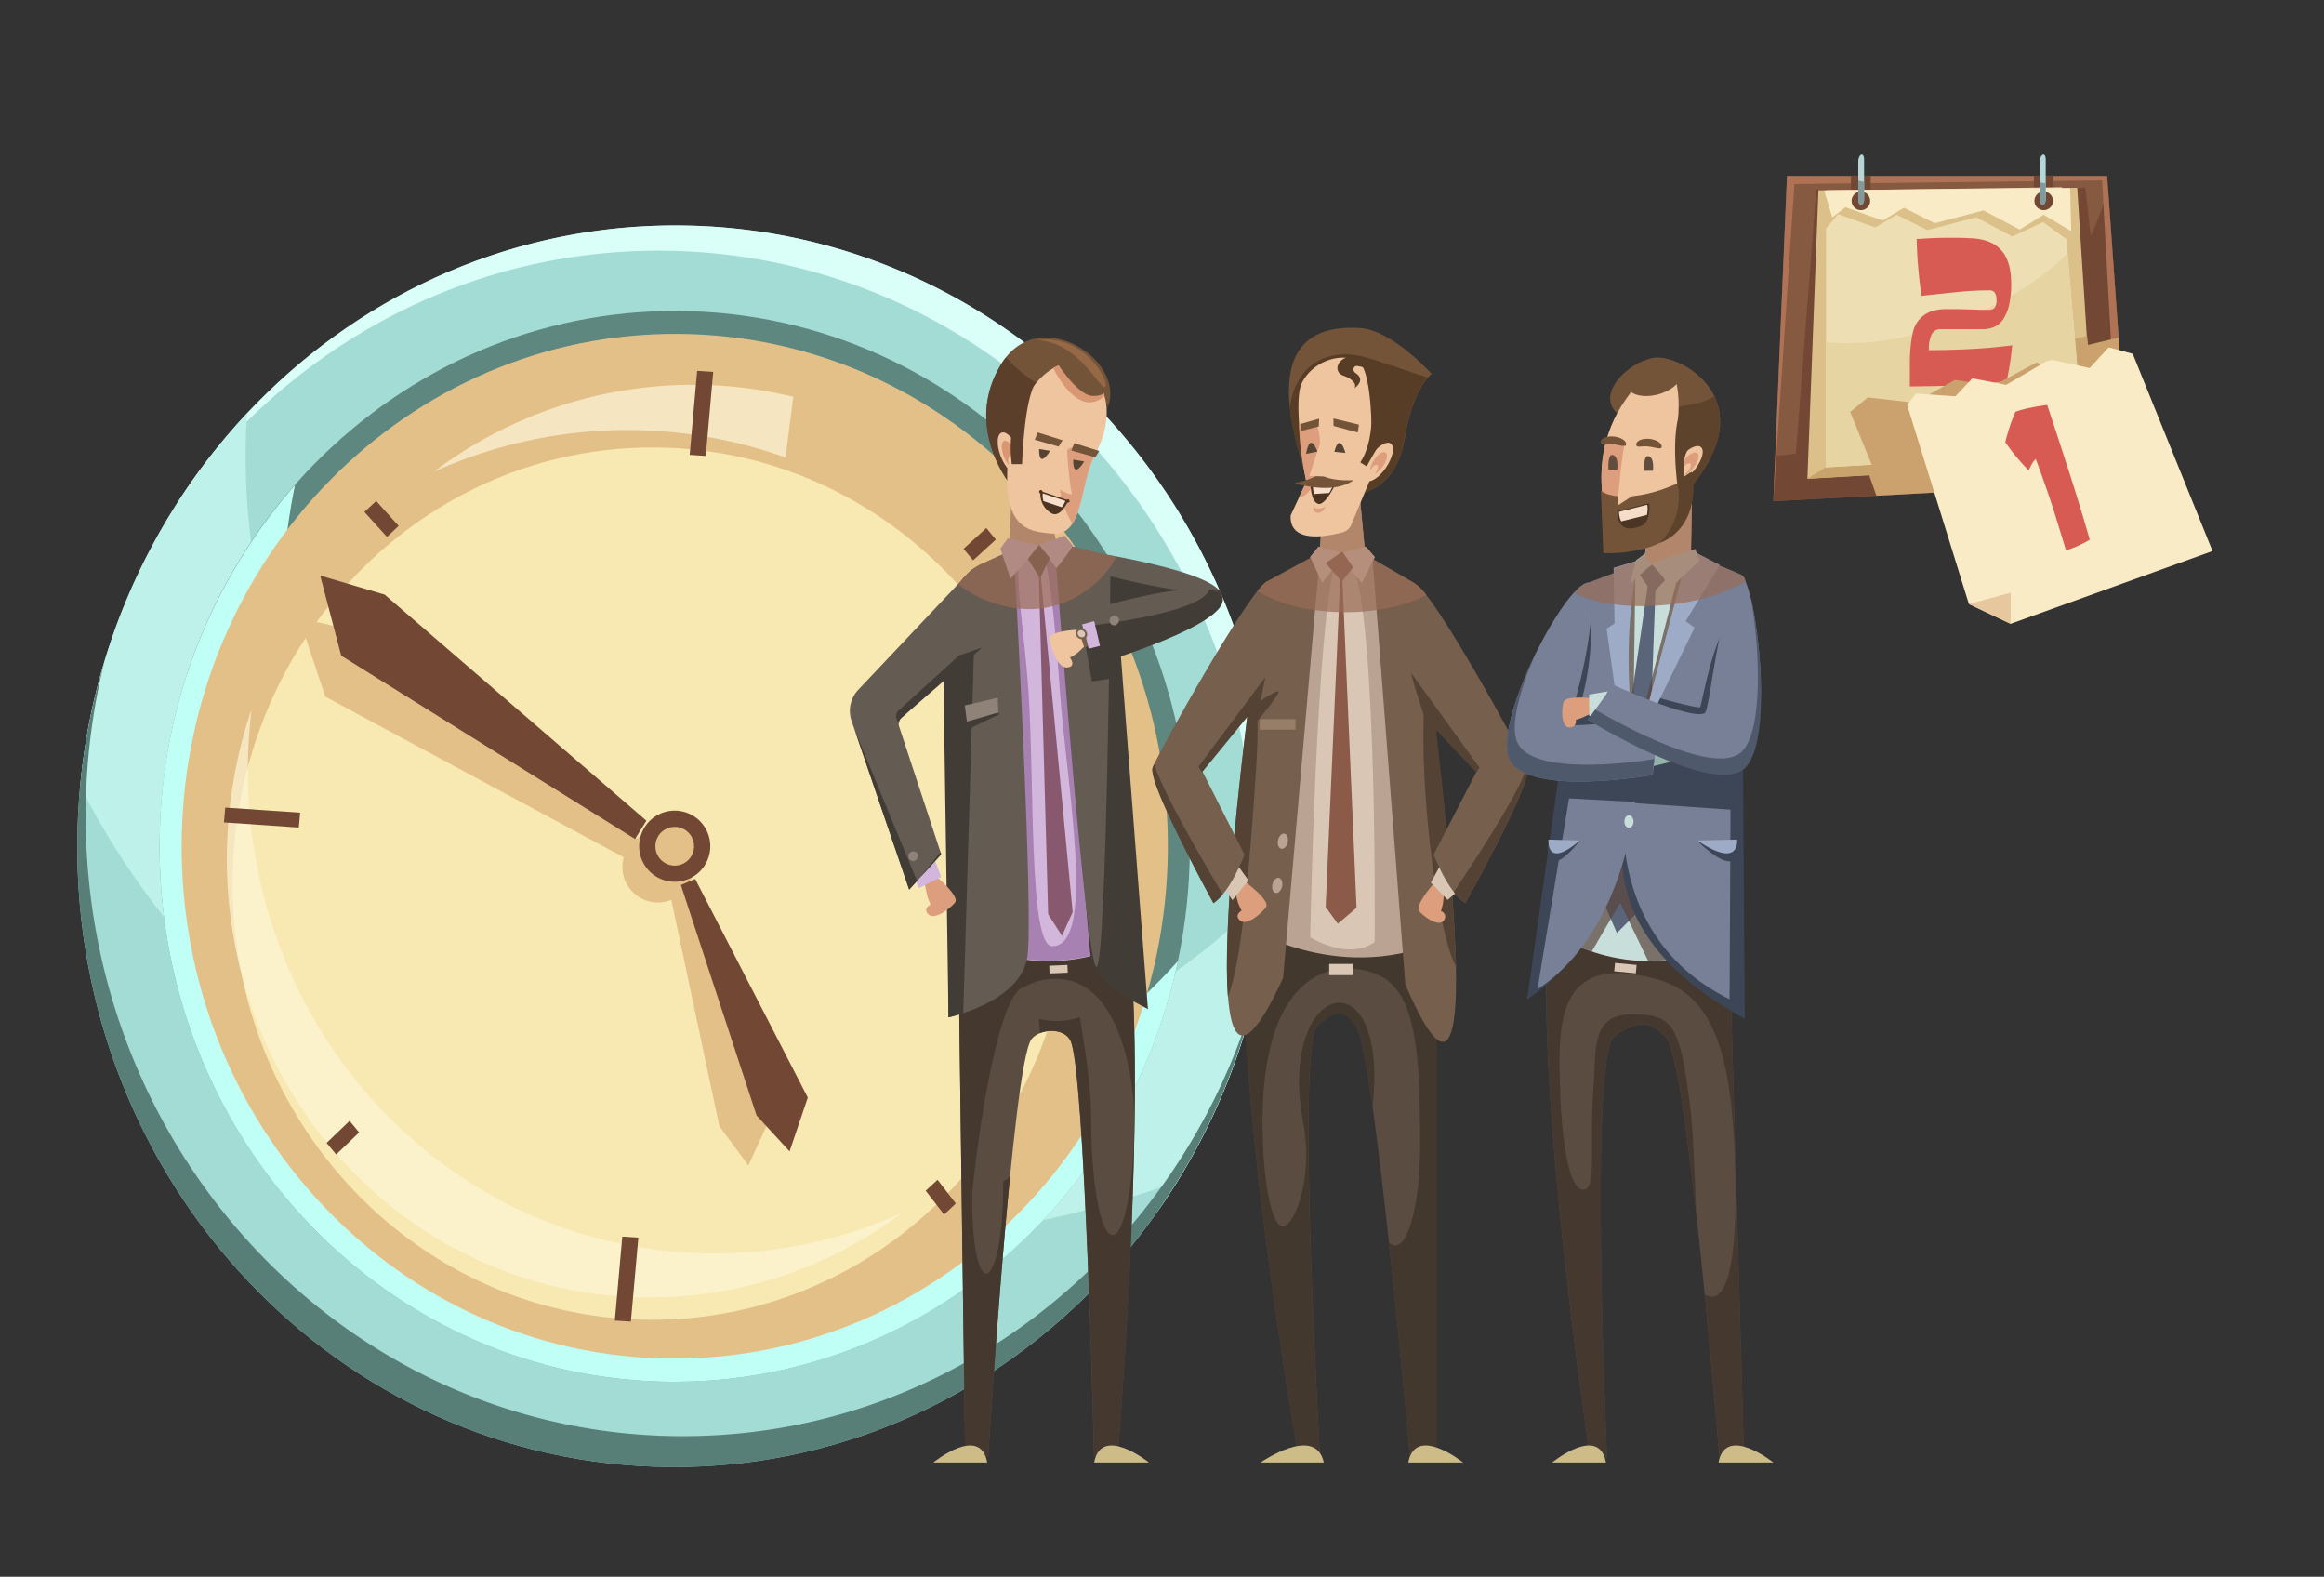 <?xml version="1.0" encoding="UTF-8"?> <svg xmlns="http://www.w3.org/2000/svg" viewBox="0 0 547 371.02"><rect x="0" y="0" width="547" height="371.02" fill="#333333" stroke="none"/> <defs> <style>.cls-1{isolation:isolate;}.cls-2{fill:#865941;}.cls-3{fill:#724834;}.cls-4{fill:#af7255;}.cls-5{fill:#dcc08a;}.cls-6{fill:#c8a46c;}.cls-7{fill:#eddeb3;}.cls-8{fill:#e7d4a3;}.cls-9{fill:#d75a53;}.cls-10{fill:#cba26d;}.cls-10,.cls-38,.cls-57{mix-blend-mode:multiply;}.cls-11{fill:#f9ebc5;}.cls-12{fill:#b5d5d6;}.cls-13{fill:#e6c79e;}.cls-14{fill:#819b9d;}.cls-15{fill:#a3dbd5;}.cls-16{fill:#dafff9;}.cls-17{fill:#bdf1e9;}.cls-18{fill:#577e77;}.cls-19{fill:#5e877f;}.cls-20{fill:#c0fff5;}.cls-21{fill:#e4c089;}.cls-22{fill:#f8e9b3;}.cls-23,.cls-25{fill:#fcf7d8;}.cls-23,.cls-24,.cls-38,.cls-57{opacity:0.7;}.cls-23,.cls-24{mix-blend-mode:overlay;}.cls-26{fill:#5a4c41;}.cls-27{fill:#42382e;}.cls-28{fill:#bba393;}.cls-29{fill:#d9c6b5;}.cls-30{fill:#76604d;}.cls-31{fill:#544335;}.cls-32{fill:#8c5a49;}.cls-33{fill:#efc5a0;}.cls-34{fill:#f7e3d6;}.cls-35{fill:#cdbc88;}.cls-36{fill:#dd9e7d;}.cls-37{fill:#977e68;}.cls-38{fill:#996b54;}.cls-39{fill:#745439;}.cls-40{fill:#583d26;}.cls-41{fill:#554333;}.cls-42{fill:#4b3422;}.cls-43{fill:#f6dfcb;}.cls-44{fill:#45392f;}.cls-45{fill:#d3b6dc;}.cls-46{fill:#a681b1;}.cls-47{fill:#88596e;}.cls-48{fill:#645b53;}.cls-49{fill:#423c36;}.cls-50{fill:#eed2f6;}.cls-51{fill:#5b3f2a;}.cls-52{fill:#8f8278;}.cls-53{fill:#d99774;}.cls-54{fill:#956945;}.cls-55{fill:#c8deda;}.cls-56{fill:#5a657a;}.cls-57{fill:#59443b;}.cls-58{fill:#3d4656;}.cls-59{fill:#778096;}.cls-60{fill:#94b3ad;}.cls-61{fill:#4f596c;}.cls-62{fill:#9eabc6;}.cls-63{fill:#5d422c;}.cls-64{fill:#614d3d;}.cls-65{fill:#4b3524;}.cls-66{fill:#f5ddc9;}</style> </defs> <title>модуль6</title> <g class="cls-1"> <g id="_1" data-name="1"> <polygon class="cls-2" points="495.95 41.42 420.6 41.42 417.39 117.94 501.08 113.45 495.95 41.42"></polygon> <polygon class="cls-3" points="427.5 44.59 422.26 112.56 437.84 112.42 431.89 44.87 427.5 44.59"></polygon> <path class="cls-3" d="M496.13,43.9C492.91,59.56,479.23,78,459.2,91.53c-14.23,9.6-29,14.91-41.36,15.74l-.45,10.67,83.7-4.49Z"></path> <polygon class="cls-4" points="422.35 43.31 494.77 42.46 498.72 113.58 501.08 113.45 495.95 41.42 420.6 41.42 417.39 117.94 422.35 43.31"></polygon> <rect class="cls-3" x="435.67" y="41.33" width="4.63" height="6.14"></rect> <rect class="cls-3" x="478.72" y="41.33" width="4.63" height="6.14"></rect> <polygon class="cls-3" points="498.36 112.46 490.83 44.17 485.06 44.28 478.38 112.61 498.36 112.46"></polygon> <polygon class="cls-5" points="488.92 44.19 428 44.77 425.41 112.66 493.07 108.6 488.92 44.19"></polygon> <polygon class="cls-6" points="491.23 79 485.51 80.51 430.94 109.21 425.41 112.66 494.2 108.74 491.23 79"></polygon> <polygon class="cls-7" points="485.33 44.07 429.81 44.82 429.75 109.98 490.61 106.32 485.33 44.07"></polygon> <polygon class="cls-5" points="485.5 45.89 428.88 45.52 429.13 54.52 432.63 50.39 441.38 53.52 446.38 50.52 453.63 54.14 465.13 51.14 473.63 55.64 480.88 52.27 487.25 56.89 485.5 45.89"></polygon> <path class="cls-8" d="M461.31,75.39c-11.39,4.4-22.6,6-31.53,5.15l0,29.44,60.86-3.66-4-46.74C480.62,65.65,471.81,71.34,461.31,75.39Z"></path> <path class="cls-9" d="M449.52,90.93c0-2.14,0-4,0-5.6s.11-3,.22-4.08a23.87,23.87,0,0,1,.45-2.85,8,8,0,0,1,.69-1.93q1.94-3.69,7.11-3.73c.83,0,1.75,0,2.76,0l2.93.08,2.64.09c.81,0,1.46,0,1.94,0a1.52,1.52,0,0,0,1.25-.52,2.8,2.8,0,0,0,.4-1.79,3,3,0,0,0-.42-1.76,1.43,1.43,0,0,0-1.24-.51q-4,0-8,.44c-2.65.27-5.31.55-8,.85q-.45-3.24-.75-6.57t-.37-6.8l3.25-.2c1.08-.05,2.16-.08,3.25-.09s2.13,0,3.2,0,2.14.06,3.23.11c3.1.15,5.41,1.08,6.95,2.78s2.33,4.25,2.36,7.68a21.63,21.63,0,0,1-.46,5.11,10.22,10.22,0,0,1-1.36,3.38,5,5,0,0,1-2.07,1.86,6.31,6.31,0,0,1-2.58.57c-.79,0-1.67,0-2.66,0l-2.93,0-2.69,0-1.95,0a2.22,2.22,0,0,0-2.08,1.37A8.06,8.06,0,0,0,454,82.4q4.94,0,9.81-.27c3.24-.15,6.51-.45,9.8-.87-.16,1.68-.35,3.22-.58,4.61s-.47,2.67-.74,3.84a101.69,101.69,0,0,1-11.4,1Q455.23,90.88,449.52,90.93Z"></path> <polygon class="cls-10" points="435.48 96.94 440.53 109.31 439.96 111.86 441.65 116.64 500.36 113.49 498.73 79.42 488.68 81.83 489.53 87.78 487.81 89.77 479.38 85.27 469.13 90.77 460.13 89.39 450.63 94.77 439.63 93.52 435.48 96.94"></polygon> <polyline class="cls-11" points="429.38 44.89 431.25 51.14 434.38 48.77 443.13 51.89 448.13 48.89 455.38 52.52 466.88 49.52 475.38 54.02 481 50.52 487.5 54.39 487.25 44.27 429.81 44.82"></polyline> <polygon class="cls-11" points="501.98 83.26 496.58 81.79 496.17 81.88 491.85 86.61 483.09 84.71 481.7 85 472.18 90.56 464.22 89.02 460.22 93.26 450.95 92.61 448.89 95.33 463.42 142.14 473.25 146.79 520.76 129.67 501.98 83.26"></polygon> <circle class="cls-3" cx="438" cy="47.27" r="2.19"></circle> <circle class="cls-3" cx="481.03" cy="47.27" r="2.19"></circle> <path class="cls-12" d="M438.75,37.36c0-.52-.22-1-.5-1-.48,0-.87.73-.87,1.62v9c0,.67.29,1.22.65,1.22s.72-.61.72-1.36Z"></path> <path class="cls-12" d="M481.5,37.36c0-.52-.22-1-.5-1-.48,0-.87.73-.87,1.62v9c0,.67.29,1.22.65,1.22s.72-.61.72-1.36Z"></path> <path class="cls-9" d="M486.28,129.52q-1.25-4.13-2.53-8.25T481,113.09c-.29-.84-.59-1.69-.91-2.55s-.62-1.71-.94-2.53a5,5,0,0,0-.92,1.21c-.26.47-.51,1-.77,1.46-.87-.89-1.77-1.89-2.71-3a44.93,44.93,0,0,1-2.77-3.64c.33-1.28.69-2.52,1.08-3.71a34.75,34.75,0,0,1,1.34-3.45,27.87,27.87,0,0,1,3.83-1c1.28-.25,2.48-.44,3.62-.58q2.73,8.22,5.28,16.15T491.86,127A27,27,0,0,1,486.28,129.52Z"></path> <polygon class="cls-13" points="463.42 142.14 473.25 139.47 473.25 146.81 463.42 142.14"></polygon> <path class="cls-14" d="M437.38,42.45v4.61c0,.67.29,1.22.65,1.22s.72-.61.72-1.36V42.76A3.75,3.75,0,0,1,437.38,42.45Z"></path> <path class="cls-14" d="M480.13,42.86v4.2c0,.67.29,1.22.65,1.22s.72-.61.72-1.36V43.13A4.28,4.28,0,0,1,480.13,42.86Z"></path> <path class="cls-15" d="M299.42,200.48c.78-80.67-61.53-146.68-139.19-147.42S19,117.1,18.2,197.77,79.75,344.46,157.4,345.2,298.64,281.17,299.42,200.48Z"></path> <path class="cls-16" d="M156.27,59c77.66.74,140,66.75,139.19,147.43a149.47,149.47,0,0,1-23,78.65,149.22,149.22,0,0,0,27-84.6c.78-80.67-61.53-146.68-139.19-147.42-49.69-.48-93.59,25.9-119,66.07C67.1,82.32,109.07,58.54,156.27,59Z"></path> <path class="cls-17" d="M18.89,185C50.4,247.37,119.15,290.92,199.38,291.6A216.64,216.64,0,0,0,277.05,278a149.12,149.12,0,0,0,22-68.79C273.19,236.82,237,253.82,197,253.43,119.36,252.69,57,186.68,57.82,106c0-2.94.16-5.86.35-8.75A148.16,148.16,0,0,0,18.89,185Z"></path> <path class="cls-18" d="M159.38,337.94c-77.65-.75-140-66.76-139.2-147.44a151.4,151.4,0,0,1,4.42-34.93,151.41,151.41,0,0,0-6.4,42.2c-.77,80.68,61.55,146.69,139.2,147.43,66,.65,121.84-46.12,137.56-109.73C276.92,295.35,222.88,338.56,159.38,337.94Z"></path> <path class="cls-19" d="M280.05,200.3C280.72,130.74,227,73.82,160,73.18S38.25,128.4,37.58,198s53.06,126.49,120,127.13S279.38,269.86,280.05,200.3Z"></path> <path class="cls-20" d="M186.64,267c-67-.64-120.69-57.56-120-127.12a131.83,131.83,0,0,1,2.8-25.73A128.25,128.25,0,0,0,37.58,198c-.68,69.57,53.06,126.49,120,127.13,58.47.57,107.67-41.95,119.67-99C254.82,251.49,222.47,267.33,186.64,267Z"></path> <path class="cls-21" d="M274.87,200.25C275.5,133.67,224.08,79.18,160,78.57S43.41,131.42,42.76,198,93.55,319.08,157.64,319.69,274.22,266.84,274.87,200.25Z"></path> <path class="cls-22" d="M252.32,208.88c.54-56.67-43.23-103-97.79-103.57S55.29,150.3,54.75,207,98,310,152.54,310.56,251.77,265.57,252.32,208.88Z"></path> <path class="cls-21" d="M163.21,204a8.36,8.36,0,1,0-8.36,8.36A8.35,8.35,0,0,0,163.21,204Z"></path> <polygon class="cls-21" points="160.95 208.11 181.76 262.11 176.13 274.24 169.31 265 157.46 209.16 160.95 208.11"></polygon> <polygon class="cls-21" points="148.34 202.56 76.55 163.93 70.4 145.43 85.83 148.94 150.71 198.09 148.34 202.56"></polygon> <path class="cls-3" d="M167.18,199.13a8.37,8.37,0,1,0-8.37,8.36A8.36,8.36,0,0,0,167.18,199.13Z"></path> <polygon class="cls-3" points="163.62 206.82 190.13 258.27 185.84 270.93 178.07 262.48 160.26 208.25 163.62 206.82"></polygon> <polygon class="cls-3" points="149.48 197.43 80.31 154.29 75.36 135.44 90.54 139.92 152.14 193.12 149.48 197.43"></polygon> <path class="cls-23" d="M153.32,293.92c-59.9-8.28-101.66-64.92-94.1-127a108.31,108.31,0,0,0-4.79,20.25c-7.91,57.14,30.29,109.63,85.29,117.23a98.21,98.21,0,0,0,72.45-18.94A107.1,107.1,0,0,1,153.32,293.92Z"></path> <g class="cls-24"> <path class="cls-25" d="M186.71,93.37c-3.25-.78-6.55-1.42-9.92-1.89A101.15,101.15,0,0,0,102.14,111a110.48,110.48,0,0,1,82.74-3.35Z"></path> <path class="cls-25" d="M262.66,171.06l-12.26-1.57a121.22,121.22,0,0,1,9.32,63.63,112,112,0,0,0,2.94-62.06Z"></path> </g> <polygon class="cls-3" points="84.53 266.48 82.28 263.75 76.87 268.94 79.12 271.66 84.53 266.48"></polygon> <polygon class="cls-3" points="234.39 126.97 232.15 124.25 226.79 129.14 229.04 131.86 234.39 126.97"></polygon> <polygon class="cls-3" points="91.08 126.34 93.83 123.75 88.54 117.89 85.77 120.47 91.08 126.34"></polygon> <polygon class="cls-3" points="222.21 285.8 224.97 283.2 220.67 277.61 217.88 280.19 222.21 285.8"></polygon> <polygon class="cls-3" points="70.34 194.73 70.65 191.23 53.02 190.03 52.71 193.52 70.34 194.73"></polygon> <polygon class="cls-3" points="264.61 207.98 264.92 204.49 246.66 203.26 246.35 206.74 264.61 207.98"></polygon> <polygon class="cls-3" points="162.33 107.03 166.12 107.29 167.87 87.52 164.09 87.27 162.33 107.03"></polygon> <polygon class="cls-3" points="144.71 310.75 148.49 310.99 150.25 291.23 146.47 290.98 144.71 310.75"></polygon> <path class="cls-21" d="M163.36,199.13a4.55,4.55,0,1,0-4.55,4.55A4.54,4.54,0,0,0,163.36,199.13Z"></path> <path class="cls-26" d="M305.73,343.46s-16.17-92-12.32-128c0,0,32.35-5.37,44.68,6.13V343.46h-6.16s-8.41-95.54-12.65-101.67c-1.66-2.41-3.58-6-9.24-.33-5,5,.7,102,.7,102Z"></path> <path class="cls-27" d="M293.41,215.49c-3.85,36,12.32,128,12.32,128h5s-5.71-97-.7-102c5.66-5.63,7.58-2.08,9.24.33,1.07,1.54,2.4,8.74,3.79,18.64,4-36.53-22.6-29.65-16.33,3.69,2.49,13.26-2.14,24.43-4.79,24.43s-4.78-10.94-4.78-24.43c0-41.44,22.73-38.39,29.33-33.51,7.27,5.39,7.75,20.44,7.75,39.13,0,12.88-2.61,23.32-5.83,23.32a2.12,2.12,0,0,1-1.51-.82c2.76,25.57,5,51.22,5,51.22h6.16V221.62C325.76,210.12,293.41,215.49,293.41,215.49Z"></path> <path class="cls-28" d="M293,217.8s21.19,13.87,45.45,3.86c0,0,2.7-92.06-22-92.06C299.12,129.6,293,217.8,293,217.8Z"></path> <path class="cls-29" d="M308.39,220.55s8.91,5.61,15.16,1.11c0,0,.92-92.06-7.51-92.06C310.09,129.6,308.39,220.55,308.39,220.55Z"></path> <path class="cls-30" d="M330.77,231.67l-7.7-100.14,10.08,5.84S356.19,290.6,330.77,231.67Z"></path> <path class="cls-31" d="M336,193.08c1.47,16.24,4.21,29.84,6.71,34.43-.5-18.83-3.62-47.47-6.34-69.45C334.76,163.18,334.52,177,336,193.08Z"></path> <path class="cls-30" d="M302,230.15l8.71-100.09-12.88,7S274.94,288.91,302,230.15Z"></path> <path class="cls-31" d="M289,234.49c3.12-7.29,4.89-29,6-44.14s1.82-24.93-.73-27.51C291.35,186,287.82,218.74,289,234.49Z"></path> <polygon class="cls-32" points="312.02 213.4 314.88 217.36 319.29 213.62 315.7 130.38 312.02 213.4"></polygon> <path class="cls-33" d="M321.27,129.77s-1.76-18.59-1.76-18.26-7.93,1.32-7.93,1.32l-.88,16.61S317.63,131.75,321.27,129.77Z"></path> <polygon class="cls-34" points="308.39 131.09 310.37 128.62 316.52 130.38 311.2 137.2 308.39 131.09"></polygon> <polygon class="cls-34" points="323.58 131.09 321.45 128.62 314.87 130.38 320.57 137.2 323.58 131.09"></polygon> <polygon class="cls-32" points="318.47 133.49 315.96 129.8 312.01 132.5 315.82 136.87 318.47 133.49"></polygon> <path class="cls-35" d="M311.58,344.14H296.7S309.67,335.13,311.58,344.14Z"></path> <path class="cls-35" d="M331.47,344.14h12.9S333.13,335.13,331.47,344.14Z"></path> <path class="cls-36" d="M291.66,206.45s7.64,5.29,6.28,7.06-4.62,4.4-6.09,3.07.4-2.29.4-2.29a15.42,15.42,0,0,1-.84-1.85c-.51-1.73-1.11-4.08-1.11-4.08Z"></path> <path class="cls-36" d="M338.65,206.56s-6,6.37-4.55,7.92,4.6,3.66,5.71,2.13a1.36,1.36,0,0,0-.65-2.21,16.91,16.91,0,0,0,.49-2c.22-1.79.43-4.21.43-4.21Z"></path> <polygon class="cls-29" points="339.75 202.23 336.78 207.68 340.71 211.74 345.71 207.58 339.75 202.23"></polygon> <polygon class="cls-29" points="287.76 208.34 290.07 211.8 293.87 207.18 290.07 201.9 287.76 208.34"></polygon> <path class="cls-30" d="M285.61,212.52s-15.62-28.39-14.3-31.91,23.11-42.48,27-43.82-1.15,26.32-1.15,26.32L283,181.49l9.91,19.59S289.8,209.66,285.61,212.52Z"></path> <path class="cls-31" d="M282.1,180.37l.79,1.39,13.78-16.83s.77-3.32,1.14-5.6Z"></path> <path class="cls-31" d="M271.72,179.71c-.19.39-.34.71-.41.9-1.32,3.52,14.3,31.91,14.3,31.91a10.66,10.66,0,0,0,2.19-2.08C284.21,204.44,273.09,185.52,271.72,179.71Z"></path> <path class="cls-30" d="M344.87,212.52s15.95-28.39,14.61-31.91-22.34-41.79-26.33-43.13-.08,25.63-.08,25.63l14.49,18.38-10.11,19.59S340.6,209.66,344.87,212.52Z"></path> <path class="cls-31" d="M359.48,180.61c0-.08-.08-.19-.13-.29-1.15,5.84-16.48,28.55-17.16,29.56a11.93,11.93,0,0,0,2.68,2.64S360.82,184.13,359.48,180.61Z"></path> <path class="cls-31" d="M348.22,180.61l-16.09-22.3c.53,2.85,3.22,10.64,3.22,10.64l12.14,12.82Z"></path> <rect class="cls-29" x="312.85" y="226.82" width="5.61" height="2.64"></rect> <rect class="cls-37" x="296.51" y="169.22" width="8.42" height="2.48"></rect> <path class="cls-38" d="M335.72,140a8.73,8.73,0,0,0-2.55-2.53l0-.12-9.85-5.71.28-.57-2.12-2.47-.3.08c-.37-3.92-1.65-17.47-1.65-17.19s-7.93,1.32-7.93,1.32l-.84,15.89-.37-.1-2,2.47.08.18L297.83,137a.22.22,0,0,0,0,.06,12.11,12.11,0,0,0-1.86,2c4.74,3,12.23,5,20.68,5C324.2,144.08,331,142.51,335.72,140Zm-12.61-8v.17l-.07-.06Z"></path> <path class="cls-39" d="M308.28,114.59C303,99.18,296.85,75.86,320,77.18c7.7.44,16.94,10.78,16.94,10.78s-4.43,3.58-6.16,14.53C327.43,123.39,308.28,114.59,308.28,114.59Z"></path> <path class="cls-40" d="M321.68,84.14c-8-2.35-16.53.63-18.09,11.71.66,6.23,2.73,13,4.69,18.74,0,0,19.15,8.8,22.45-12.1,1.28-8.09,4-12.15,5.37-13.72C332.92,88,328,86,321.68,84.14Z"></path> <path class="cls-33" d="M303.78,121.29l3.69-7.93s-3.31-18.57-1.08-23.18,8.14-7.26,12.92-5.42,3.39,27.58,3.39,27.58l-4.63,11.1a3.15,3.15,0,0,1-2.1,1.83C312.34,126.24,303.46,128,303.78,121.29Z"></path> <path class="cls-36" d="M305.71,117.13c2.8-.51,5-4.82,5-10.13s.11-9.36-4.95-6.94a67.48,67.48,0,0,0,1.72,13.3Z"></path> <path class="cls-33" d="M326.15,110.14c1.65-2.38,2.21-4.94,1.24-5.73s-3.08.5-4.73,2.88-2.21,4.95-1.24,5.73S324.5,112.52,326.15,110.14Z"></path> <path class="cls-36" d="M325.46,109.79c1-1.36,1.27-2.83.71-3.28s-1.77.29-2.71,1.65-1.27,2.84-.71,3.29S324.51,111.16,325.46,109.79Z"></path> <path class="cls-33" d="M323.79,111.23c.51-.73.68-1.53.38-1.77s-.95.16-1.46.89-.69,1.53-.39,1.78S323.28,112,323.79,111.23Z"></path> <path class="cls-41" d="M314.07,106.32l2.6.26S315.32,101.47,314.07,106.32Z"></path> <path class="cls-41" d="M307.4,106.79l2.67-.52S308.43,101.26,307.4,106.79Z"></path> <path class="cls-42" d="M308.47,113.93s0,4,1.74,4.62,4.29-5,4.29-5Z"></path> <path class="cls-43" d="M312.86,116a21.42,21.42,0,0,0,1-1.93l-4.83.33a9.89,9.89,0,0,0,.22,1.84Z"></path> <path class="cls-39" d="M304.6,113.65s8.91,3,14-.66c0,0-5.72.39-7.92-1.48A16.62,16.62,0,0,1,304.6,113.65Z"></path> <polygon class="cls-39" points="319.86 99.93 313.85 98.47 313.88 100.23 319.57 101.77 319.86 99.93"></polygon> <polygon class="cls-39" points="310.48 98.52 306.02 99.79 306.3 101.39 310.4 100.35 310.48 98.52"></polygon> <path class="cls-28" d="M303.09,198.17c.21-1-.14-1.88-.77-2s-1.3.56-1.51,1.55.15,1.88.78,2S302.89,199.16,303.09,198.17Z"></path> <path class="cls-28" d="M301.77,208.57c.21-1-.14-1.88-.77-2s-1.3.56-1.51,1.54.15,1.89.78,2S301.57,209.55,301.77,208.57Z"></path> <path class="cls-31" d="M294.53,171.37c2.14-2.48,6.43-7.76,6.43-8.59s-6.1,3.3-6.1,3.3Z"></path> <path class="cls-33" d="M311,103.45,308.19,112l3.63.12S311.45,105.84,311,103.45Z"></path> <path class="cls-40" d="M320.17,108.81l1.48.94,3-5.23-1.82-9.85S323.63,103.7,320.17,108.81Z"></path> <path class="cls-36" d="M309.16,119.38a2.64,2.64,0,0,0,2.86-.28s-.82,1.87-2,1.54S309.16,119.38,309.16,119.38Z"></path> <path class="cls-40" d="M322.09,84.55c-6.66-2.59-9,2.69-6,3.8,3.3,1.21,3,2.64,2.7,3,0,0,2.81-1.87.33-3.52-.93-.62-.57-1.65.16-1.71a10,10,0,0,1,3.58,1.11Z"></path> <path class="cls-33" d="M237.68,128.36,238.3,108l6.17,2.31L249,128.82S241.37,132.3,237.68,128.36Z"></path> <path class="cls-26" d="M263.05,342.69s7.65-91.46,1.95-126.84c0,0-26.22-5.08-39.44,6.21l1.6,120.63h5.44s5.71-92.13,10.17-98.15c1.75-2.37,7.52-2.93,9.17.33,3.4,6.71,5.56,97.82,5.56,97.82Z"></path> <path class="cls-44" d="M265,215.85s-26.22-5.08-39.44,6.21l1.6,120.63h5.44s2.31-37.32,5.15-66a3.89,3.89,0,0,1-1.64,1.35c0,1.08,0,2.19,0,3.34-.21,10.14-2,18.33-4,18.29s-3.45-8.3-3.24-18.45c.1-4.76,5.34-47.47,12.08-48.87a14.1,14.1,0,0,1,7.72-2c14,0,18.27,21.3,18.27,33,0,15.07-2.27,27.29-5.06,27.29s-5.06-12.22-5.06-27.29c0-9.06-1.8-18.14-2.63-24a16.63,16.63,0,0,1-5.52.89,17.58,17.58,0,0,1-4.17-.5c.11,1.05.2,2.17.23,3.38,2.44-1,6-.71,7.24,1.74,3.4,6.71,5.56,97.82,5.56,97.82h5.55S270.7,251.23,265,215.85Z"></path> <path class="cls-45" d="M265.38,221.27s-14,10.59-39.29.58c0,0-6.06-93,19.65-93C263.88,128.84,265.38,221.27,265.38,221.27Z"></path> <path class="cls-46" d="M245.74,128.84c-.15,0-.28,0-.43,0,2,6.71,3.17,19.75,4.16,33.89,1.51,21.51,8.76,59.92-1.82,59.92-5.61,0-4.1-38.91-5.61-60.41-.92-13.14-3-24.35-2.2-31.49-18.8,13.28-13.75,91-13.75,91,25.3,10,39.29-.58,39.29-.58S263.88,128.84,245.74,128.84Z"></path> <polygon class="cls-47" points="246.7 215.11 249.96 220.22 252.47 214.63 244.33 128.84 246.7 215.11"></polygon> <path class="cls-48" d="M223.2,239.38s17.08-3.53,18.62-14.32-3.24-95.78-3.24-95.78l-7.47,3.39a12.17,12.17,0,0,0-7.12,11Z"></path> <path class="cls-49" d="M226.85,135.92c-1.79,2.13-5,6.6-5,9.48l1.4,94s1.43-.31,3.47-1l2.5-84.37-4.46.82Z"></path> <path class="cls-49" d="M270.19,237.45c-3.5-2-12.85-5.78-13.62-13.49s-7.95-96.66-7.95-96.66l13.48,4.62Z"></path> <path class="cls-35" d="M232.36,344.14H219.68S230.73,335.13,232.36,344.14Z"></path> <path class="cls-35" d="M257.53,344.14h12.9S259.19,335.13,257.53,344.14Z"></path> <polygon class="cls-50" points="237.86 136.16 244.68 128.34 237.2 126.69 235.44 129.11 237.86 136.16"></polygon> <polygon class="cls-50" points="248.86 133.96 244.57 128.23 250.56 126.03 252.58 128.45 248.86 133.96"></polygon> <polygon class="cls-26" points="244.79 136.04 241.93 131.53 244.57 128.23 247.1 131.31 244.79 136.04"></polygon> <polygon class="cls-29" points="251.24 227.06 246.96 227.24 247.03 229.06 251.32 228.88 251.24 227.06"></polygon> <path class="cls-36" d="M218.89,205s7.32,5.72,5.86,7.41-4.86,4.13-6.25,2.72.53-2.27.53-2.27a16.14,16.14,0,0,1-.74-1.89c-.41-1.76-.87-4.14-.87-4.14Z"></path> <path class="cls-48" d="M253.9,129.44s34.69,4.95,33.7,11.23-30.48,2-30.48,2Z"></path> <path class="cls-49" d="M287,138.9c-7.63,2-30.32-4.55-30.32-4.55l.47-4.41c-2-.32-3.2-.5-3.2-.5l1,14.2s31.68,3.3,32.68-3A2.19,2.19,0,0,0,287,138.9Z"></path> <path class="cls-39" d="M238.37,114.74s-12-13.79-2.76-29,31.56.4,24.31,11.6C255.49,104.24,238.37,114.74,238.37,114.74Z"></path> <path class="cls-51" d="M247.49,91.92a31.2,31.2,0,0,1-10.69-7.83,17.35,17.35,0,0,0-1.19,1.69c-9.19,15.17,2.76,29,2.76,29s17.12-10.5,21.55-17.36a8.69,8.69,0,0,0,1-2.21C257.32,95.35,252.44,94.25,247.49,91.92Z"></path> <path class="cls-48" d="M261.41,130.87s-.88,95.73-3.3,96.61-9.47-93.75-9.47-93.75l4-5.06Z"></path> <polygon class="cls-49" points="262.07 159.59 257.01 160.36 255.36 151.12 262.95 147.05 262.07 159.59"></polygon> <path class="cls-33" d="M256.06,148.09s-9.74,0-9.07,2.48,2,6.71,4.23,6.49.62-2.32.62-2.32a13.62,13.62,0,0,0,1.76-1.1c1.34-1.22,3.07-2.94,3.07-2.94Z"></path> <polygon class="cls-45" points="254.7 146.94 256.24 152.66 263.06 150.9 260.2 145.4 254.7 146.94"></polygon> <path class="cls-48" d="M256.79,143.42s29.58-8.9,30.95-2.7-27.87,14.14-27.87,14.14Z"></path> <path class="cls-49" d="M287.74,140.72c-.25-1.1-1.39-1.72-3.08-2-1.55,4.69-19.8,7.46-26.89,8.36l2,8.66S289.11,146.92,287.74,140.72Z"></path> <polygon class="cls-45" points="216.22 209 221.53 206.36 218.27 197.61 213.65 202.07 216.22 209"></polygon> <path class="cls-48" d="M214,209.33l7.54-8.29-9.93-30.13a1.85,1.85,0,0,1,.42-1.85l15.18-14.53,3.66-19.61a1.3,1.3,0,0,0-.92-1.11,1.44,1.44,0,0,0-1.43.43L202,162.33a7.2,7.2,0,0,0-1.58,7.27Z"></path> <polygon class="cls-49" points="201.19 171.84 213.98 209.33 215.84 207.29 201.19 171.84"></polygon> <polygon class="cls-49" points="216.62 206.43 221.52 201.04 221.35 200.52 216.62 206.43"></polygon> <path class="cls-49" d="M211.36,167.3a1.86,1.86,0,0,0-.3,1.88l.51,1.25a1.76,1.76,0,0,1,.44-1.37l19.14-16.67-5.37,1.81Z"></path> <path class="cls-49" d="M226.42,167.35l7.75-1.82a7.46,7.46,0,0,0,1.05,2.54l-8,3.85Z"></path> <path class="cls-52" d="M227.08,166l7.75-1.82.17,3.47-7.43,2.15Z"></path> <path class="cls-38" d="M244.68,143.2c9.23-1,15.89-7.5,18.06-12.26-1.4-.26-2.7-.5-3.85-.69l-6.16-1.55-.26-.08.11-.17-2-2.42-2.1.78L247.3,122c-2.62-14.2-5.36-15-9.05-14.36l-.53,19.15-.52-.12-1.76,2.42.47,1.38-4.8,2.18a12.37,12.37,0,0,0-2,1.2,1.54,1.54,0,0,0-.59.37l-.24.25a12.69,12.69,0,0,0-1.41,1.43l-.38.47-1,1.09C229.86,140.89,237.19,144,244.68,143.2Z"></path> <path class="cls-33" d="M239.7,106c-1-2.66-2.71-4.55-3.88-4.22s-1.33,2.76-.35,5.41,2.7,4.54,3.88,4.21S240.68,108.68,239.7,106Z"></path> <path class="cls-33" d="M237.09,114.25c-.54-13.62,5.07-26.79,13.88-28.81,4.7-1.08,14.26,7.7,6.72,21.61-3.56,6.57-2.53,19.48-10.17,18.5C244.19,125.12,237.53,125.54,237.09,114.25Z"></path> <path class="cls-53" d="M247.88,86.55s5.72,12.33,12.1,6.64c-.34-3-5.18-5.64-9.51-7.84Z"></path> <path class="cls-53" d="M239,106.59c-.67-1.8-1.83-3.08-2.59-2.88s-.84,1.83-.17,3.62,1.83,3.07,2.59,2.87S239.69,108.38,239,106.59Z"></path> <path class="cls-33" d="M239.41,108.6c-.31-1-1-1.68-1.54-1.49s-.74,1.16-.43,2.17,1,1.67,1.55,1.48S239.72,109.61,239.41,108.6Z"></path> <path class="cls-36" d="M253.31,105.32c-2.35-.31-3,.89-3.79,7.12-.59,4.52,1.68,8.76,2.89,10.76,2.53-3.88,2.79-11.55,5.28-16.15C256.3,106.24,256.07,105.68,253.31,105.32Z"></path> <path class="cls-52" d="M216.07,201.19a1.14,1.14,0,1,0-1.1,1.43A1.31,1.31,0,0,0,216.07,201.19Z"></path> <path class="cls-52" d="M263.39,145.73a1.14,1.14,0,1,0-1.1,1.43A1.3,1.3,0,0,0,263.39,145.73Z"></path> <polygon class="cls-39" points="244.23 101.75 250.09 103.59 249.18 105.09 243.54 103.48 244.23 101.75"></polygon> <polygon class="cls-39" points="252.85 104.28 258.72 106.12 257.8 107.61 252.16 106.01 252.85 104.28"></polygon> <path class="cls-51" d="M238.14,109.22h2.42s.48-15.46,3.24-19.16C243.8,90.06,236.42,96,238.14,109.22Z"></path> <path class="cls-39" d="M248,84.17s5.36,8.9,9.19,9c7.24.12-.57-7.93-.57-7.93Z"></path> <path class="cls-33" d="M248.37,114.63s4.25,2.51,3.91,1.38c-.69-2.3-1.26-11.73-1.26-11.73S247.68,113.71,248.37,114.63Z"></path> <path class="cls-42" d="M244.92,115.55l6.55,2.18s-1.72,4.14-3.9,3.1A5.18,5.18,0,0,1,244.92,115.55Z"></path> <path class="cls-43" d="M249.92,119.36a8.11,8.11,0,0,0,.86-1.49l-5.34-1.78a4.22,4.22,0,0,0,.16,1.83Z"></path> <path class="cls-42" d="M245.38,115.72a.4.4,0,1,0-.4.4A.4.4,0,0,0,245.38,115.72Z"></path> <path class="cls-42" d="M251.75,117.83a.39.39,0,0,0-.77,0,.39.39,0,1,0,.77,0Z"></path> <path class="cls-41" d="M244.58,105.66l2.58.43S244.49,110.66,244.58,105.66Z"></path> <path class="cls-41" d="M252.6,108.16l2.58.43S252.51,113.16,252.6,108.16Z"></path> <path class="cls-54" d="M244.06,80.05c9.94.27,15,12.06,16.09,11S255.37,78.38,244.06,80.05Z"></path> <path class="cls-30" d="M255.88,149.13a1.61,1.61,0,0,0-1.56-1.29,1.1,1.1,0,0,0-1.15,1.29,1.61,1.61,0,0,0,1.55,1.28A1.11,1.11,0,0,0,255.88,149.13Z"></path> <polygon class="cls-30" points="254.42 149.91 255.25 152.55 256.07 151.97 255.49 149.41 254.42 149.91"></polygon> <path class="cls-29" d="M255.4,149.13a1,1,0,0,0-1-.83.7.7,0,0,0-.74.83,1,1,0,0,0,1,.83A.72.72,0,0,0,255.4,149.13Z"></path> <path class="cls-26" d="M374.26,343s-14-92.8-9.42-128.69c0,0,27.65-5.15,42.17,6.3L410.48,343H404.7s-7.41-92.48-12.4-98.59c-2-2.4-5.74-6-12.42-.38-5.9,5-1.63,99-1.63,99Z"></path> <path class="cls-44" d="M407,220.63c-14.52-11.45-42.17-6.3-42.17-6.3C360.3,250.22,374.26,343,374.26,343h4s-4.27-94,1.63-99c6.68-5.62,10.46-2,12.42.38,2.12,2.6,4.68,20.79,6.92,40.85-.37-9.14-.71-19.19-1.37-24.46-2.42-19.17-3.75-22.11-13.64-22.11s-8.49,8.46-9.14,16.67c-1.13,14.42,1,25.11-2.64,24.59s-5.12-14.36-5.34-27c-.21-11.63.07-25.92,16.89-23.69,11.23,1.48,20.64,5.45,23.44,30.37,1.22,10.85,3.26,50.53-6.17,45,2,20.5,3.45,38.31,3.45,38.31h5.78Z"></path> <path class="cls-55" d="M364.84,219s17.33,13.48,41.6,3.47c0,0-.15-23.58,0-45.64.15-23.95,0-47.76-12.82-47.46C369.36,129.91,364.84,219,364.84,219Z"></path> <polygon class="cls-56" points="377.16 211.64 380.57 219.56 386.96 213.07 389.82 133.96 388.28 134.72 377.16 211.64"></polygon> <path class="cls-57" d="M399,131.13l-3.63,2.77-11.06,43.24.63-43.23c-16.7,18.22-20.1,85.05-20.1,85.05a36.68,36.68,0,0,0,9.83,4.89l6.67-11.39,6.57,13.63a46.51,46.51,0,0,0,18.53-3.66s-.15-23.58,0-45.64C406.56,156.83,406.46,137,399,131.13Z"></path> <path class="cls-58" d="M410.67,239.76c-6.55-3.85-29.65-16.17-28.88-39.67S394.06,150.9,398,130.38l11.94,5Z"></path> <path class="cls-58" d="M359.43,235.14c6.19-3.85,20.81-17.14,23.89-40.44,3.53-26.63-5.76-44.68,2.38-62.07l-12.39,4.68Z"></path> <path class="cls-59" d="M371.11,168.4l13-.55s-3.83-23.44,1.61-35.22l-11.84,4.52S376.61,152.88,371.11,168.4Z"></path> <path class="cls-35" d="M378,344.14H365.32S376.37,335.13,378,344.14Z"></path> <path class="cls-35" d="M404.49,344.14h12.9S406.15,335.13,404.49,344.14Z"></path> <polygon class="cls-60" points="388.77 180.36 388.69 175.33 393.06 174.59 393.23 179.29 388.77 180.36"></polygon> <path class="cls-59" d="M374.3,137.15c-4.89-1.82-23,32.25-19,41.4S389,182.36,389,182.36L390.59,169s-22.77,2.5-21.79,1.36S376.16,147.76,374.3,137.15Z"></path> <path class="cls-61" d="M357.08,174.59c-1.66-3.86.6-12.15,4.14-20.31-4.51,9.3-7.88,19.78-6,24.27,3.93,9.15,33.69,3.81,33.69,3.81l.46-3.74C383.55,179.53,360.5,182.57,357.08,174.59Z"></path> <rect class="cls-29" x="381.59" y="225.26" width="1.98" height="5.11" transform="translate(119.58 587.11) rotate(-84.57)"></rect> <path class="cls-59" d="M384.81,188.7s-2.15,30.53-22.94,44.07l7.43-44.9Z"></path> <path class="cls-59" d="M382.34,188.81s-4.66,31.83,24.75,46.32l.22-44.62Z"></path> <path class="cls-55" d="M384.48,193.32c0-.82-.48-1.49-1.07-1.49s-1.08.67-1.08,1.49.48,1.48,1.08,1.48S384.48,194.14,384.48,193.32Z"></path> <path class="cls-59" d="M388.72,163.77s11,3.08,11.44,2.64,3.41-20.35,9.79-23.54c0,0,2.2-6.49-.11-7.59s-11.88-4.9-11.88-4.9Z"></path> <polygon class="cls-62" points="404.78 132.97 397.52 129.22 387.07 169.06 388.72 168.5 398.84 147.71 396.75 146.17 404.78 132.97"></polygon> <path class="cls-62" d="M379.8,133.63l5.84-1.77c-2.52,12.85-2.9,22.54-1.54,39.73l-2.73-.56-3.22-23.1,1.87-1.21Z"></path> <path class="cls-33" d="M387.12,131.75l.94-13.31,10.23-6.55L398,130.38S390.59,137.53,387.12,131.75Z"></path> <polygon class="cls-56" points="391.9 136.53 389.69 132.47 385.53 134.69 388.98 139.62 391.9 136.53"></polygon> <polygon class="cls-55" points="383.65 137.37 388.61 132.97 387.29 130.21 385.08 131.87 383.65 137.37"></polygon> <polygon class="cls-55" points="388.61 132.53 393.45 138.14 400.05 131.87 398.95 129.22 388.61 132.53"></polygon> <path class="cls-36" d="M377.1,164.63s-8.61-1.43-9.12.62-.49,5.85,1.4,5.92a1.36,1.36,0,0,0,1.48-1.76,17.16,17.16,0,0,0,1.89-.68c1.61-.81,3.74-2,3.74-2Z"></path> <polygon class="cls-55" points="374.08 168.48 374 163.44 378.37 162.7 376.06 168.31 374.08 168.48"></polygon> <path class="cls-59" d="M409.84,135.28c3.52,2.63,8,37.84.66,44.67s-36.75-10.56-36.75-10.56l5.94-8.26s17.83,8.26,21.5,6.72C402.6,167.26,403.92,144.28,409.84,135.28Z"></path> <path class="cls-61" d="M412.2,141.3c2.07,11.95,2.75,30.89-2.32,35.65-6,5.63-27.15-5.76-34.41-9.95l-1.72,2.39s29.61,18.24,36.9,11.41C416.32,175.49,414.81,152.5,412.2,141.3Z"></path> <path class="cls-58" d="M399.39,197.77l9.68,1.11S410.17,208.12,399.39,197.77Z"></path> <path class="cls-62" d="M399.5,197.77l9.35-.21S409.73,204.71,399.5,197.77Z"></path> <path class="cls-58" d="M371.94,197.77l-7.65,1.11S363.42,208.12,371.94,197.77Z"></path> <path class="cls-62" d="M371.85,197.77l-7.39-.21S363.77,204.71,371.85,197.77Z"></path> <path class="cls-38" d="M393,142.25a47.86,47.86,0,0,0,17.89-5.35c0-.06-.05-.15-.08-.21a1.86,1.86,0,0,0-.94-1.41c-.92-.44-3-1.31-5.14-2.19l.08-.13-5.44-2.8-.39-.94-.88.29-.09,0,.18-10.32a59.22,59.22,0,0,0-7.76.36c-.83.1-1.64.21-2.44.33l-.73,10.43-2.15,1.6,0,.18-5.24,1.59,0,1.22-5.92,2.24c-.89,0-2.09.88-3.45,2.37C375.43,142.1,383.75,143.29,393,142.25Z"></path> <path class="cls-39" d="M380.57,97.2c-4.84-4.51,2.4-11.89,8.64-13s27.51,10.44,6.8,32.66S380.57,97.2,380.57,97.2Z"></path> <path class="cls-63" d="M392.9,96.19c-4.6,1.09-9.11,2.9-12.46,2.23-.67,6.69-3,38.43,15.57,18.49,9.54-10.24,10.16-18.19,7.46-23.7C400.8,95.16,397.21,95.16,392.9,96.19Z"></path> <path class="cls-33" d="M398.63,110.85c1.87-2.21,2.67-4.72,1.78-5.59s-3.12.21-5,2.42-2.66,4.71-1.78,5.58S396.76,113.06,398.63,110.85Z"></path> <path class="cls-36" d="M398.4,110.29c1.21-1.43,1.73-3.06,1.15-3.62s-2,.13-3.23,1.57-1.73,3.05-1.16,3.62S397.18,111.72,398.4,110.29Z"></path> <path class="cls-33" d="M397.27,110.94c.62-.72.88-1.54.59-1.83s-1,.07-1.64.79-.88,1.53-.59,1.82S396.65,111.65,397.27,110.94Z"></path> <path class="cls-33" d="M380.81,129s-9.84-18.36,1.83-35,13-2.62,12.32,4.67S404.37,125.44,380.81,129Z"></path> <path class="cls-36" d="M378.59,123.23a2.25,2.25,0,0,0,.22,0c2.55,0,4.62-4.38,4.62-9.79s-.11-10-4.62-9.79a2.71,2.71,0,0,0-.79.16A36.08,36.08,0,0,0,378.59,123.23Z"></path> <path class="cls-39" d="M397.52,112.39c-9.24,5-17.61,5.39-20.72,3.11l.58,14.64S401.18,131.75,397.52,112.39Z"></path> <path class="cls-63" d="M398.23,111a11.89,11.89,0,0,0-3.41,2.68,16.86,16.86,0,0,1,.31,3.13,15.17,15.17,0,0,1-4.5,10.94C395.92,125.92,399.86,119.62,398.23,111Z"></path> <path class="cls-63" d="M394.88,114.7s-2-13.86,1.21-19.15l2.53,9s-3.74,1.65-1.76,9.24Z"></path> <path class="cls-33" d="M380.68,119l4.07-2.64s-1.54-12-2.2-11.88S380.68,119,380.68,119Z"></path> <path class="cls-39" d="M382.76,104.53c0-.87-1.35-1.69-3-1.82s-3,.46-3,1.33,1,.33,2.67.46S382.76,105.4,382.76,104.53Z"></path> <path class="cls-39" d="M391.12,105.08c0-.88-1.35-1.69-3-1.82s-3,.46-3,1.33,1,.33,2.67.46S391.12,106,391.12,105.08Z"></path> <path class="cls-64" d="M387,110.79s-.27-3.59.9-3.46c1.57.16,1.16,3.46,1.16,3.46Z"></path> <path class="cls-64" d="M378.59,110.52s-.26-3.59.91-3.47c1.57.17,1.16,3.47,1.16,3.47Z"></path> <path class="cls-65" d="M380.63,120.31s7.1-1.76,7.43-1.87.49,4.4-1.71,5.28S380.79,125.37,380.63,120.31Z"></path> <path class="cls-66" d="M387.63,121.17c.27-1.22.17-2.44,0-2.38s-6.56,1.65-6.56,1.65a5.43,5.43,0,0,0,.5,2.25S386.12,121.57,387.63,121.17Z"></path> <path class="cls-39" d="M395.65,87.51c-.53-2-3.81-2.87-7.34-1.94s-6,3.3-5.43,5.31,3.82,2.87,7.34,1.94S396.18,89.51,395.65,87.51Z"></path> </g> </g> </svg> 